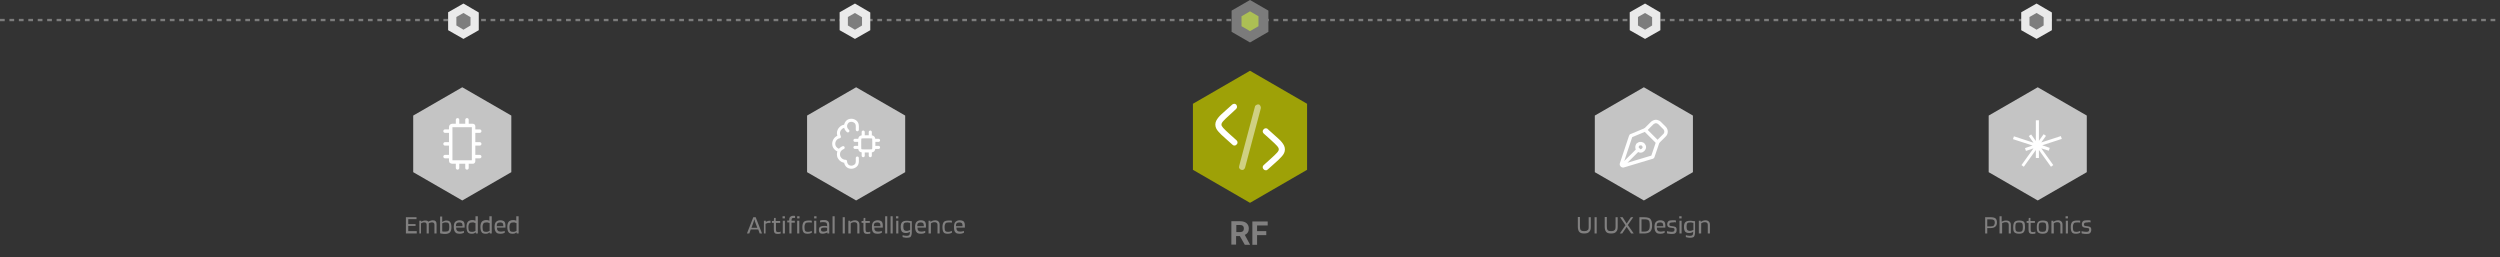 <?xml version="1.0" encoding="utf-8"?>
<!-- Generator: Adobe Illustrator 24.0.0, SVG Export Plug-In . SVG Version: 6.00 Build 0)  -->
<svg version="1.1" id="Layer_1" xmlns="http://www.w3.org/2000/svg" xmlns:xlink="http://www.w3.org/1999/xlink" x="0px" y="0px"
	 viewBox="0 0 1060 109" style="enable-background:new 0 0 1060 109;" xml:space="preserve">
<rect x="0" y="0" width="1060" height="109" fill="#333333" stroke="none"/>
<style type="text/css">
	.st0{fill:none;stroke:#7C7C7C;stroke-dasharray:2,2;}
	.st1{fill:#EAEAEA;}
	.st2{fill:#7D7D7D;}
	.st3{fill:#7B7B7B;}
	.st4{fill:#ACBF54;}
	.st5{fill:#C4C4C4;}
	.st6{fill:none;stroke:#FFFFFF;stroke-width:1.469;stroke-linecap:round;stroke-linejoin:round;}
	.st7{fill:#818080;}
	.st8{fill:none;stroke:#FFFFFF;stroke-width:1.309;stroke-linecap:round;stroke-linejoin:round;}
	.st9{fill:#9EA107;}
	.st10{fill:#FFFFFF;}
	.st11{opacity:0.5;fill:#FFFFFF;enable-background:new    ;}
</style>
<line class="st0" x1="0" y1="8.5" x2="1060" y2="8.5"/>
<path class="st1" d="M196.5,1.5l6.5,3.8v7.5l-6.5,3.7l-6.5-3.7V5.2L196.5,1.5z"/>
<path class="st2" d="M196.5,5.5l3,1.8v3.5l-3,1.8l-3-1.8V7.2L196.5,5.5z"/>
<path class="st1" d="M362.5,1.5l6.5,3.8v7.5l-6.5,3.7l-6.5-3.7V5.2L362.5,1.5z"/>
<path class="st2" d="M362.5,5.5l3,1.8v3.5l-3,1.8l-3-1.8V7.2L362.5,5.5z"/>
<path class="st3" d="M530,0l7.8,4.5v9L530,18l-7.8-4.5v-9L530,0z"/>
<path class="st4" d="M530,4.8l3.6,2.1v4.2l-3.6,2.1l-3.6-2.1V6.9L530,4.8z"/>
<path class="st1" d="M697.5,1.5l6.5,3.8v7.5l-6.5,3.7l-6.5-3.7V5.2L697.5,1.5z"/>
<path class="st2" d="M697.5,5.5l3,1.8v3.5l-3,1.8l-3-1.8V7.2L697.5,5.5z"/>
<path class="st1" d="M863.5,1.5l6.5,3.8v7.5l-6.5,3.7l-6.5-3.7V5.2L863.5,1.5z"/>
<path class="st2" d="M863.5,5.5l3,1.8v3.5l-3,1.8l-3-1.8V7.2L863.5,5.5z"/>
<path class="st5" d="M196,37l20.8,12v24L196,85l-20.8-12V49L196,37z"/>
<path class="st6" d="M198,68.8v2.4 M194,68.8v2.4 M198,53.2v-2.4 M194,53.2v-2.4 M191.1,61h-2.4 M203.4,61h-2.4 M191.1,55.6h-2.4
	 M203.4,55.6h-2.4 M191.1,66.4h-2.4 M203.4,66.4h-2.4 M191.1,68.2V53.8c0-0.2,0.1-0.3,0.2-0.4c0.1-0.1,0.3-0.2,0.4-0.2h8.6
	c0.1,0,0.2,0,0.2,0c0.1,0,0.1,0.1,0.2,0.1c0.1,0.1,0.1,0.1,0.1,0.2c0,0.1,0,0.1,0,0.2v14.5c0,0.1,0,0.2,0,0.2c0,0.1-0.1,0.1-0.1,0.2
	c-0.1,0.1-0.1,0.1-0.2,0.1c-0.1,0-0.1,0-0.2,0h-8.6c-0.2,0-0.3-0.1-0.4-0.2C191.2,68.6,191.1,68.4,191.1,68.2z"/>
<path class="st7" d="M176.7,98.1V99h-4.6v-6.9h4.5v0.8h-3.5v2.1h3.1v0.8h-3.1v2.2H176.7z M178.7,99h-0.9v-5.4h0.8l0,0.4h0
	c0.3-0.2,0.6-0.3,0.9-0.4c0.3-0.1,0.5-0.1,0.8-0.1c0.3,0,0.6,0,0.8,0.1s0.4,0.2,0.5,0.4h0c0.3-0.2,0.6-0.3,0.9-0.4
	c0.3-0.1,0.7-0.2,1-0.2c0.5,0,0.9,0.1,1.2,0.4c0.3,0.3,0.4,0.7,0.4,1.2V99h-0.9v-3.8c0-0.3-0.1-0.5-0.3-0.7
	c-0.2-0.2-0.4-0.2-0.8-0.2c-0.2,0-0.4,0-0.6,0.1c-0.2,0.1-0.5,0.1-0.7,0.3c0,0.1,0,0.1,0,0.2c0,0.1,0,0.2,0,0.2V99h-0.9v-3.8
	c0-0.3-0.1-0.5-0.3-0.7c-0.2-0.2-0.4-0.2-0.8-0.2c-0.2,0-0.4,0-0.6,0.1c-0.2,0.1-0.4,0.2-0.7,0.3V99z M189.3,93.5
	c0.7,0,1.3,0.2,1.6,0.7c0.3,0.4,0.5,1.1,0.5,2.1c0,1-0.2,1.7-0.6,2.2c-0.4,0.4-1.1,0.7-2,0.7c-0.4,0-0.8,0-1.2-0.1
	c-0.4,0-0.7-0.1-1-0.2v-7.1h0.9v2.3c0.3-0.2,0.5-0.3,0.8-0.4C188.7,93.5,189,93.5,189.3,93.5z M190.5,96.2c0-0.7-0.1-1.3-0.3-1.5
	c-0.2-0.3-0.6-0.4-1.2-0.4c-0.3,0-0.5,0-0.8,0.1c-0.3,0.1-0.5,0.2-0.7,0.3v3.4c0.2,0,0.3,0.1,0.6,0.1c0.2,0,0.4,0,0.7,0
	c0.7,0,1.1-0.1,1.4-0.4C190.4,97.5,190.5,97,190.5,96.2z M196.7,97.9v0.8c-0.2,0.1-0.5,0.2-0.8,0.3c-0.4,0.1-0.7,0.1-1.1,0.1
	c-0.9,0-1.5-0.2-1.8-0.7c-0.4-0.4-0.6-1.2-0.6-2.2c0-1,0.2-1.7,0.6-2.1c0.4-0.4,1-0.7,1.8-0.7c0.8,0,1.3,0.2,1.7,0.5
	c0.3,0.3,0.5,0.9,0.5,1.7c0,0.1,0,0.3,0,0.4c0,0.1,0,0.3,0,0.5h-3.6c0,0.6,0.1,1,0.4,1.3c0.2,0.3,0.7,0.4,1.2,0.4c0.3,0,0.6,0,1-0.1
	C196.2,98.1,196.4,98,196.7,97.9z M196.1,95.6c0-0.5-0.1-0.8-0.3-1c-0.2-0.2-0.6-0.3-1-0.3c-0.5,0-0.9,0.1-1.2,0.4
	c-0.2,0.2-0.3,0.6-0.3,1.2h2.8c0,0,0,0,0-0.1C196.1,95.7,196.1,95.6,196.1,95.6z M201.7,91.7h0.9V99h-0.8l-0.1-0.5h0
	c-0.2,0.2-0.5,0.3-0.8,0.5c-0.3,0.1-0.6,0.1-1,0.1c-0.7,0-1.3-0.2-1.6-0.7c-0.3-0.4-0.5-1.2-0.5-2.2c0-1,0.2-1.7,0.6-2.2
	c0.4-0.4,1-0.7,1.9-0.7c0.3,0,0.5,0,0.7,0.1c0.2,0,0.4,0.1,0.6,0.2V91.7z M200.4,94.3c-0.7,0-1.1,0.1-1.4,0.4
	c-0.2,0.3-0.4,0.8-0.4,1.6c0,0.7,0.1,1.3,0.3,1.6c0.2,0.3,0.6,0.4,1.2,0.4c0.3,0,0.5,0,0.8-0.1c0.2-0.1,0.5-0.2,0.7-0.3v-3.3
	c-0.2-0.1-0.4-0.1-0.6-0.2C200.9,94.3,200.7,94.3,200.4,94.3z M207.6,91.7h0.9V99h-0.8l-0.1-0.5h0c-0.2,0.2-0.5,0.3-0.8,0.5
	c-0.3,0.1-0.6,0.1-1,0.1c-0.7,0-1.3-0.2-1.6-0.7c-0.3-0.4-0.5-1.2-0.5-2.2c0-1,0.2-1.7,0.6-2.2c0.4-0.4,1-0.7,1.9-0.7
	c0.3,0,0.5,0,0.7,0.1c0.2,0,0.4,0.1,0.6,0.2V91.7z M206.4,94.3c-0.7,0-1.1,0.1-1.4,0.4c-0.2,0.3-0.4,0.8-0.4,1.6
	c0,0.7,0.1,1.3,0.3,1.6c0.2,0.3,0.6,0.4,1.2,0.4c0.3,0,0.5,0,0.8-0.1c0.3-0.1,0.5-0.2,0.7-0.3v-3.3c-0.2-0.1-0.4-0.1-0.6-0.2
	C206.8,94.3,206.6,94.3,206.4,94.3z M214,97.9v0.8c-0.2,0.1-0.5,0.2-0.8,0.3c-0.4,0.1-0.7,0.1-1.1,0.1c-0.9,0-1.5-0.2-1.8-0.7
	c-0.4-0.4-0.6-1.2-0.6-2.2c0-1,0.2-1.7,0.6-2.1c0.4-0.4,1-0.7,1.8-0.7c0.8,0,1.3,0.2,1.7,0.5c0.3,0.3,0.5,0.9,0.5,1.7
	c0,0.1,0,0.3,0,0.4c0,0.1,0,0.3,0,0.5h-3.6c0,0.6,0.1,1,0.4,1.3c0.2,0.3,0.7,0.4,1.2,0.4c0.3,0,0.6,0,1-0.1
	C213.6,98.1,213.8,98,214,97.9z M213.4,95.6c0-0.5-0.1-0.8-0.3-1c-0.2-0.2-0.6-0.3-1-0.3c-0.5,0-0.9,0.1-1.2,0.4
	c-0.2,0.2-0.3,0.6-0.3,1.2h2.8c0,0,0,0,0-0.1C213.4,95.7,213.4,95.6,213.4,95.6z M219,91.7h0.9V99h-0.8l-0.1-0.5h0
	c-0.2,0.2-0.5,0.3-0.8,0.5c-0.3,0.1-0.6,0.1-1,0.1c-0.7,0-1.3-0.2-1.6-0.7c-0.3-0.4-0.5-1.2-0.5-2.2c0-1,0.2-1.7,0.6-2.2
	c0.4-0.4,1-0.7,1.9-0.7c0.3,0,0.5,0,0.7,0.1c0.2,0,0.4,0.1,0.6,0.2V91.7z M217.8,94.3c-0.7,0-1.1,0.1-1.4,0.4
	c-0.2,0.3-0.4,0.8-0.4,1.6c0,0.7,0.1,1.3,0.3,1.6c0.2,0.3,0.6,0.4,1.2,0.4c0.3,0,0.5,0,0.8-0.1c0.2-0.1,0.5-0.2,0.7-0.3v-3.3
	c-0.2-0.1-0.4-0.1-0.6-0.2C218.3,94.3,218.1,94.3,217.8,94.3z"/>
<path class="st5" d="M363,37l20.8,12v24L363,85l-20.8-12V49L363,37z"/>
<path class="st8" d="M358.5,53.5c-0.5,0-1.1,0.1-1.5,0.4c-0.5,0.3-0.8,0.7-1.1,1.1c-0.3,0.5-0.4,1-0.4,1.5c0,0.5,0.2,1.1,0.4,1.5
	c-0.7,0.1-1.3,0.5-1.7,1c-0.4,0.5-0.7,1.2-0.7,1.9s0.2,1.4,0.7,1.9c0.4,0.5,1.1,0.9,1.7,1 M358.5,53.5c0-0.7,0.3-1.3,0.7-1.8
	c0.5-0.5,1.1-0.7,1.8-0.7s1.3,0.3,1.8,0.7c0.5,0.5,0.7,1.1,0.7,1.8V55 M358.5,53.5c0,0.8,0.4,1.5,1,2 M355.9,63.9
	c-0.3,0.5-0.4,1-0.4,1.5c0,0.5,0.1,1.1,0.4,1.5c0.3,0.5,0.6,0.8,1.1,1.1c0.5,0.3,1,0.4,1.5,0.4c0,0.7,0.3,1.3,0.7,1.8
	c0.5,0.5,1.1,0.7,1.8,0.7c0.7,0,1.3-0.3,1.8-0.7s0.7-1.1,0.7-1.8V67 M355.9,63.9c0.4-0.6,0.9-1,1.6-1.3 M366,64v2 M369,64v2 M366,56
	v2 M369,56v2 M364.5,59.5h-2 M364.5,62.5h-2 M372.5,59.5h-2 M372.5,62.5h-2 M368.5,58h-2c-0.9,0-1.4,0-1.7,0.3s-0.3,0.8-0.3,1.7v2
	c0,0.9,0,1.4,0.3,1.7s0.8,0.3,1.7,0.3h2c0.9,0,1.4,0,1.7-0.3s0.3-0.8,0.3-1.7v-2c0-0.9,0-1.4-0.3-1.7S369.4,58,368.5,58z"/>
<path class="st7" d="M317.7,99h-1l2.7-6.9h1l2.7,6.9h-1l-0.6-1.7h-3.2L317.7,99z M319.9,93c-0.1,0.3-0.2,0.5-0.3,0.8
	c-0.1,0.3-0.2,0.6-0.3,0.9l-0.7,1.9h2.5l-0.7-1.9c-0.1-0.4-0.3-0.7-0.4-1C320.1,93.4,320,93.2,319.9,93z M324.8,99h-0.9v-5.4h0.8
	l0,0.5h0c0.3-0.2,0.6-0.3,0.9-0.4c0.3-0.1,0.6-0.1,0.8-0.1c0.1,0,0.2,0,0.2,0c0,0,0.1,0,0.1,0v0.9c-0.1,0-0.1,0-0.2,0
	c-0.1,0-0.2,0-0.4,0c-0.3,0-0.5,0-0.8,0.1c-0.2,0.1-0.5,0.2-0.7,0.3V99z M331,98.2v0.8c-0.1,0.1-0.3,0.1-0.5,0.1
	c-0.2,0-0.4,0.1-0.6,0.1c-0.7,0-1.1-0.1-1.4-0.4c-0.3-0.3-0.4-0.8-0.4-1.5v-2.8h-0.8v-0.8h0.8l0.1-1.3h0.7v1.3h1.9v0.8H329v2.8
	c0,0.4,0.1,0.8,0.2,0.9c0.2,0.2,0.5,0.2,0.9,0.2c0.1,0,0.3,0,0.5,0C330.8,98.2,330.9,98.2,331,98.2z M332.8,92.6h-1v-0.9h1V92.6z
	 M332.8,99h-0.9v-5.4h0.9V99z M334.6,94.3h-0.8v-0.8h0.8v-0.1c0-0.6,0.1-1.1,0.4-1.4c0.3-0.3,0.7-0.5,1.3-0.5c0.1,0,0.3,0,0.4,0
	c0.1,0,0.3,0,0.4,0.1v0.8c-0.1,0-0.2,0-0.3,0c-0.1,0-0.2,0-0.3,0c-0.3,0-0.6,0.1-0.7,0.2c-0.1,0.2-0.2,0.4-0.2,0.8v0.2h1.4v0.8h-1.4
	V99h-0.9V94.3z M339,92.6h-1v-0.9h1V92.6z M338.9,99H338v-5.4h0.9V99z M344.2,97.9v0.8c-0.2,0.1-0.5,0.2-0.8,0.3
	c-0.4,0.1-0.7,0.1-1.1,0.1c-0.8,0-1.3-0.2-1.6-0.6c-0.3-0.4-0.5-1.1-0.5-2.2c0-1,0.2-1.7,0.6-2.2c0.4-0.4,1.1-0.6,2.1-0.6
	c0.2,0,0.4,0,0.6,0c0.2,0,0.4,0,0.7,0.1v0.8c-0.3,0-0.5-0.1-0.7-0.1c-0.2,0-0.4,0-0.6,0c-0.7,0-1.2,0.1-1.4,0.4
	c-0.2,0.3-0.4,0.8-0.4,1.6c0,0.8,0.1,1.3,0.3,1.6c0.2,0.3,0.6,0.4,1.1,0.4c0.3,0,0.6,0,0.9-0.1C343.7,98.1,344,98,344.2,97.9z
	 M346.2,92.6h-1v-0.9h1V92.6z M346.1,99h-0.9v-5.4h0.9V99z M348.8,99.1c-0.6,0-1-0.1-1.2-0.4c-0.3-0.3-0.4-0.7-0.4-1.3
	c0-0.6,0.2-1,0.5-1.2c0.3-0.2,0.9-0.4,1.6-0.4c0.2,0,0.5,0,0.7,0c0.2,0,0.5,0.1,0.7,0.1v-0.5c0-0.4-0.1-0.7-0.3-0.9
	c-0.2-0.2-0.5-0.3-1-0.3c-0.3,0-0.6,0-0.9,0c-0.3,0-0.5,0.1-0.8,0.1v-0.8c0.3-0.1,0.6-0.1,0.9-0.2c0.3,0,0.7,0,1,0
	c0.7,0,1.1,0.2,1.5,0.5c0.3,0.3,0.5,0.8,0.5,1.4V99h-0.8l0-0.5h0c-0.2,0.2-0.5,0.3-0.9,0.4C349.5,99,349.2,99.1,348.8,99.1z
	 M349.4,96.5c-0.5,0-0.8,0.1-1,0.2c-0.2,0.1-0.3,0.3-0.3,0.6c0,0.3,0.1,0.6,0.2,0.7c0.2,0.1,0.4,0.2,0.8,0.2c0.3,0,0.6,0,0.9-0.1
	c0.3-0.1,0.5-0.2,0.7-0.3v-1.2c-0.2,0-0.5-0.1-0.7-0.1C349.8,96.5,349.6,96.5,349.4,96.5z M353.9,91.7V99H353v-7.3H353.9z
	 M358.2,92.1V99h-0.9v-6.9H358.2z M360.6,99h-0.9v-5.4h0.8l0,0.5h0c0.3-0.2,0.6-0.4,0.9-0.5c0.3-0.1,0.7-0.2,1.1-0.2
	c0.6,0,1.1,0.2,1.4,0.5c0.3,0.3,0.5,0.7,0.5,1.3V99h-0.9v-3.7c0-0.4-0.1-0.6-0.3-0.8c-0.2-0.2-0.5-0.3-0.9-0.3c-0.3,0-0.5,0-0.8,0.1
	c-0.3,0.1-0.5,0.2-0.8,0.4V99z M369,98.2v0.8c-0.1,0.1-0.3,0.1-0.5,0.1c-0.2,0-0.4,0.1-0.6,0.1c-0.7,0-1.1-0.1-1.4-0.4
	c-0.3-0.3-0.4-0.8-0.4-1.5v-2.8h-0.8v-0.8h0.8l0.1-1.3h0.7v1.3h1.9v0.8H367v2.8c0,0.4,0.1,0.8,0.2,0.9c0.2,0.2,0.5,0.2,0.9,0.2
	c0.1,0,0.3,0,0.5,0C368.7,98.2,368.9,98.2,369,98.2z M373.9,97.9v0.8c-0.2,0.1-0.5,0.2-0.8,0.3c-0.4,0.1-0.7,0.1-1.1,0.1
	c-0.9,0-1.5-0.2-1.8-0.7c-0.4-0.4-0.5-1.2-0.5-2.2c0-1,0.2-1.7,0.6-2.1c0.4-0.4,1-0.7,1.8-0.7c0.8,0,1.3,0.2,1.7,0.5
	c0.3,0.3,0.5,0.9,0.5,1.7c0,0.1,0,0.3,0,0.4c0,0.1,0,0.3,0,0.5h-3.6c0,0.6,0.1,1,0.4,1.3c0.2,0.3,0.7,0.4,1.2,0.4c0.3,0,0.6,0,1-0.1
	S373.7,98,373.9,97.9z M373.3,95.6c0-0.5-0.1-0.8-0.3-1c-0.2-0.2-0.6-0.3-1-0.3c-0.5,0-0.9,0.1-1.2,0.4c-0.2,0.2-0.3,0.6-0.3,1.2
	h2.8c0,0,0,0,0-0.1C373.3,95.7,373.3,95.6,373.3,95.6z M376.2,91.7V99h-0.9v-7.3H376.2z M378.5,91.7V99h-0.9v-7.3H378.5z
	 M380.9,92.6h-1v-0.9h1V92.6z M380.9,99H380v-5.4h0.9V99z M384.5,100.8c-0.4,0-0.7,0-1-0.1c-0.3,0-0.6-0.1-0.8-0.2v-0.8
	c0.2,0.1,0.4,0.1,0.7,0.2c0.3,0,0.7,0.1,1,0.1c0.6,0,0.9-0.1,1.1-0.3c0.2-0.2,0.3-0.6,0.3-1.1v-0.3c-0.3,0.2-0.6,0.3-0.9,0.4
	c-0.3,0.1-0.6,0.1-0.9,0.1c-0.7,0-1.2-0.2-1.6-0.6c-0.3-0.4-0.5-1.1-0.5-2c0-0.9,0.2-1.6,0.6-2c0.4-0.4,1.1-0.6,2-0.6
	c0.3,0,0.7,0,1.1,0.1c0.4,0,0.7,0.1,1,0.1v4.6c0,1-0.2,1.6-0.5,2C386,100.6,385.4,100.8,384.5,100.8z M384.7,94.3
	c-0.7,0-1.2,0.1-1.4,0.4c-0.2,0.2-0.3,0.7-0.3,1.4c0,0.7,0.1,1.1,0.3,1.4c0.2,0.2,0.6,0.4,1.1,0.4c0.2,0,0.5,0,0.7-0.1
	c0.3-0.1,0.5-0.2,0.8-0.3v-3c-0.2,0-0.4-0.1-0.6-0.1C385.1,94.3,384.9,94.3,384.7,94.3z M392.3,97.9v0.8c-0.2,0.1-0.5,0.2-0.8,0.3
	c-0.4,0.1-0.7,0.1-1.1,0.1c-0.9,0-1.5-0.2-1.8-0.7c-0.4-0.4-0.6-1.2-0.6-2.2c0-1,0.2-1.7,0.6-2.1c0.4-0.4,1-0.7,1.8-0.7
	c0.8,0,1.3,0.2,1.7,0.5c0.3,0.3,0.5,0.9,0.5,1.7c0,0.1,0,0.3,0,0.4c0,0.1,0,0.3,0,0.5h-3.6c0,0.6,0.1,1,0.4,1.3
	c0.2,0.3,0.7,0.4,1.2,0.4c0.3,0,0.6,0,1-0.1S392.1,98,392.3,97.9z M391.7,95.6c0-0.5-0.1-0.8-0.3-1c-0.2-0.2-0.5-0.3-1-0.3
	c-0.5,0-0.9,0.1-1.2,0.4c-0.2,0.2-0.3,0.6-0.3,1.2h2.8c0,0,0,0,0-0.1C391.7,95.7,391.7,95.6,391.7,95.6z M394.6,99h-0.9v-5.4h0.8
	l0,0.5h0c0.3-0.2,0.6-0.4,0.9-0.5c0.3-0.1,0.7-0.2,1.1-0.2c0.6,0,1.1,0.2,1.4,0.5c0.3,0.3,0.5,0.7,0.5,1.3V99h-0.9v-3.7
	c0-0.4-0.1-0.6-0.3-0.8c-0.2-0.2-0.5-0.3-0.9-0.3c-0.3,0-0.5,0-0.8,0.1c-0.3,0.1-0.5,0.2-0.8,0.4V99z M403.6,97.9v0.8
	c-0.2,0.1-0.5,0.2-0.8,0.3c-0.4,0.1-0.7,0.1-1.1,0.1c-0.8,0-1.3-0.2-1.6-0.6c-0.3-0.4-0.5-1.1-0.5-2.2c0-1,0.2-1.7,0.6-2.2
	c0.4-0.4,1.1-0.6,2.1-0.6c0.2,0,0.4,0,0.6,0c0.2,0,0.4,0,0.7,0.1v0.8c-0.3,0-0.5-0.1-0.7-0.1c-0.2,0-0.4,0-0.6,0
	c-0.7,0-1.2,0.1-1.4,0.4c-0.2,0.3-0.4,0.8-0.4,1.6c0,0.8,0.1,1.3,0.3,1.6c0.2,0.3,0.6,0.4,1.1,0.4c0.3,0,0.6,0,0.9-0.1
	C403.1,98.1,403.4,98,403.6,97.9z M408.7,97.9v0.8c-0.2,0.1-0.5,0.2-0.8,0.3c-0.4,0.1-0.7,0.1-1.1,0.1c-0.9,0-1.5-0.2-1.8-0.7
	c-0.4-0.4-0.5-1.2-0.5-2.2c0-1,0.2-1.7,0.6-2.1c0.4-0.4,1-0.7,1.8-0.7c0.8,0,1.3,0.2,1.7,0.5c0.3,0.3,0.5,0.9,0.5,1.7
	c0,0.1,0,0.3,0,0.4c0,0.1,0,0.3,0,0.5h-3.6c0,0.6,0.1,1,0.4,1.3c0.2,0.3,0.7,0.4,1.2,0.4c0.3,0,0.6,0,1-0.1
	C408.2,98.1,408.5,98,408.7,97.9z M408.1,95.6c0-0.5-0.1-0.8-0.3-1c-0.2-0.2-0.6-0.3-1-0.3c-0.5,0-0.9,0.1-1.2,0.4
	c-0.2,0.2-0.3,0.6-0.3,1.2h2.8c0,0,0,0,0-0.1C408.1,95.7,408.1,95.6,408.1,95.6z"/>
<path class="st9" d="M530,30l24.2,14v28L530,86l-24.2-14V44L530,30z"/>
<path class="st10" d="M524.1,46.2c0.2-0.2,0.4-0.5,0.4-0.9c0-0.3-0.1-0.6-0.3-0.9c-0.2-0.2-0.5-0.4-0.8-0.4c-0.3,0-0.6,0.1-0.9,0.3
	l-2.9,2.6c-1.2,1.1-2.3,2-3,2.9c-0.7,0.9-1.3,1.8-1.3,3c0,1.2,0.5,2.1,1.3,3c0.7,0.8,1.7,1.8,3,2.9l2.9,2.6c0.1,0.1,0.3,0.2,0.4,0.3
	c0.2,0.1,0.3,0.1,0.5,0.1c0.2,0,0.3,0,0.5-0.1c0.2-0.1,0.3-0.2,0.4-0.3c0.1-0.1,0.2-0.3,0.3-0.4c0.1-0.2,0.1-0.3,0.1-0.5
	c0-0.2-0.1-0.3-0.1-0.5c-0.1-0.2-0.2-0.3-0.3-0.4l-2.9-2.6c-1.3-1.2-2.2-2-2.8-2.7c-0.6-0.7-0.7-1-0.7-1.4c0-0.3,0.1-0.7,0.7-1.4
	c0.6-0.7,1.5-1.5,2.8-2.7L524.1,46.2z M535.8,54.8c0.1-0.1,0.2-0.2,0.4-0.3c0.1-0.1,0.3-0.1,0.5-0.1c0.2,0,0.3,0,0.5,0.1
	c0.2,0.1,0.3,0.1,0.4,0.3l2.9,2.6c1.2,1.1,2.3,2,3,2.9c0.7,0.9,1.3,1.8,1.3,3c0,1.2-0.5,2.1-1.3,3c-0.7,0.8-1.7,1.8-3,2.9l-2.9,2.6
	c-0.1,0.1-0.3,0.2-0.4,0.3c-0.2,0.1-0.3,0.1-0.5,0.1c-0.2,0-0.3-0.1-0.5-0.1c-0.1-0.1-0.3-0.2-0.4-0.3c-0.1-0.1-0.2-0.3-0.3-0.4
	c-0.1-0.2-0.1-0.3-0.1-0.5c0-0.2,0-0.3,0.1-0.5c0.1-0.1,0.2-0.3,0.3-0.4l2.9-2.6c1.3-1.2,2.2-2,2.8-2.7c0.6-0.7,0.7-1,0.7-1.4
	c0-0.3-0.1-0.7-0.7-1.4c-0.6-0.7-1.5-1.5-2.8-2.7l-2.9-2.6c-0.2-0.2-0.4-0.5-0.4-0.9S535.6,55,535.8,54.8"/>
<path class="st11" d="M533.7,44.3c0.2,0,0.3,0.1,0.4,0.2c0.1,0.1,0.2,0.2,0.3,0.4s0.1,0.3,0.2,0.5c0,0.2,0,0.3,0,0.5l-6.7,25.2
	c-0.1,0.3-0.3,0.6-0.6,0.8c-0.3,0.2-0.6,0.2-1,0.1c-0.3-0.1-0.6-0.3-0.8-0.6c-0.2-0.3-0.2-0.6-0.1-1l6.7-25.2c0-0.2,0.1-0.3,0.2-0.4
	s0.2-0.2,0.4-0.3c0.1-0.1,0.3-0.1,0.5-0.2C533.3,44.2,533.5,44.3,533.7,44.3z"/>
<path class="st5" d="M697,37l20.8,12v24L697,85l-20.8-12V49L697,37z"/>
<path class="st6" d="M688,70l6.6-6.6 M702.8,60.5l-2,5.9c0,0.1-0.1,0.2-0.2,0.2c-0.1,0.1-0.2,0.1-0.3,0.1l-12,3.6
	c-0.1,0-0.2,0-0.3,0c-0.1,0-0.2-0.1-0.3-0.2c-0.1-0.1-0.1-0.2-0.2-0.3c0-0.1,0-0.2,0-0.3l3.9-11.7c0-0.1,0.1-0.2,0.1-0.2
	c0.1-0.1,0.1-0.1,0.2-0.1l5.5-2.3c0.1,0,0.2-0.1,0.4,0c0.1,0,0.2,0.1,0.3,0.2l4.5,4.5c0.1,0.1,0.1,0.2,0.2,0.3
	C702.8,60.3,702.8,60.4,702.8,60.5z"/>
<path class="st6" d="M702.9,60.2l2.9-2.9c0.4-0.4,0.6-0.9,0.6-1.5c0-0.5-0.2-1.1-0.6-1.5l-2.2-2.2c-0.2-0.2-0.4-0.3-0.7-0.4
	c-0.3-0.1-0.5-0.2-0.8-0.2c-0.3,0-0.5,0.1-0.8,0.2c-0.3,0.1-0.5,0.3-0.7,0.4l-2.9,2.9 M696.7,61.3c-0.1-0.1-0.3-0.3-0.5-0.3
	c-0.2-0.1-0.4-0.1-0.6-0.1c-0.2,0-0.4,0-0.6,0.1c-0.2,0.1-0.4,0.2-0.5,0.3c-0.1,0.1-0.3,0.3-0.3,0.5c-0.1,0.2-0.1,0.4-0.1,0.6
	c0,0.2,0,0.4,0.1,0.6c0.1,0.2,0.2,0.4,0.3,0.5c0.3,0.3,0.7,0.5,1.1,0.5c0.4,0,0.8-0.2,1.1-0.5c0.3-0.3,0.5-0.7,0.5-1.1
	C697.2,62,697,61.6,696.7,61.3z"/>
<path class="st7" d="M673.6,96.2v-4.1h0.9v4.1c0,1-0.2,1.7-0.7,2.1c-0.4,0.5-1.1,0.7-2.1,0.7c-1,0-1.7-0.2-2.1-0.7
	c-0.4-0.5-0.6-1.2-0.6-2.2v-4.1h0.9v4.1c0,0.7,0.1,1.2,0.4,1.5c0.3,0.3,0.7,0.4,1.4,0.4c0.7,0,1.1-0.1,1.4-0.4
	C673.5,97.5,673.6,97,673.6,96.2z M677,92.1V99h-0.9v-6.9H677z M685,96.2v-4.1h0.9v4.1c0,1-0.2,1.7-0.7,2.1
	c-0.4,0.5-1.1,0.7-2.1,0.7c-1,0-1.7-0.2-2.1-0.7c-0.4-0.5-0.6-1.2-0.6-2.2v-4.1h0.9v4.1c0,0.7,0.1,1.2,0.4,1.5
	c0.3,0.3,0.7,0.4,1.4,0.4c0.7,0,1.1-0.1,1.4-0.4C684.8,97.5,685,97,685,96.2z M690.2,95.4l2.5,3.6h-1.1l-1.9-2.8l-1.9,2.8h-1
	l2.4-3.5l-2.3-3.4h1.1l1.7,2.7l1.8-2.7h1L690.2,95.4z M697.1,99h-2v-6.9h2c0.7,0,1.3,0.1,1.7,0.2c0.4,0.1,0.8,0.3,1,0.6
	c0.2,0.3,0.4,0.6,0.5,1c0.1,0.4,0.2,1,0.2,1.7c0,1.2-0.3,2.1-0.8,2.6C699.2,98.7,698.3,99,697.1,99z M699.1,93.5
	c-0.2-0.2-0.4-0.3-0.7-0.4c-0.3-0.1-0.7-0.1-1.3-0.1h-1.1v5.2h1.1c0.9,0,1.5-0.2,1.9-0.6c0.4-0.4,0.5-1.1,0.5-2c0-0.5,0-0.9-0.1-1.3
	C699.4,94,699.3,93.7,699.1,93.5z M705.8,97.9v0.8c-0.2,0.1-0.5,0.2-0.8,0.3c-0.4,0.1-0.7,0.1-1.1,0.1c-0.9,0-1.5-0.2-1.8-0.7
	c-0.4-0.4-0.6-1.2-0.6-2.2c0-1,0.2-1.7,0.6-2.1c0.4-0.4,1-0.7,1.8-0.7c0.8,0,1.3,0.2,1.7,0.5c0.3,0.3,0.5,0.9,0.5,1.7
	c0,0.1,0,0.3,0,0.4c0,0.1,0,0.3,0,0.5h-3.6c0,0.6,0.1,1,0.4,1.3c0.2,0.3,0.7,0.4,1.2,0.4c0.3,0,0.6,0,1-0.1
	C705.3,98.1,705.6,98,705.8,97.9z M705.2,95.6c0-0.5-0.1-0.8-0.3-1c-0.2-0.2-0.5-0.3-1-0.3c-0.5,0-0.9,0.1-1.2,0.4
	c-0.2,0.2-0.3,0.6-0.3,1.2h2.8c0,0,0,0,0-0.1C705.2,95.7,705.2,95.6,705.2,95.6z M709.1,94.3c-0.5,0-0.8,0.1-1,0.2
	c-0.2,0.1-0.3,0.3-0.3,0.7c0,0.2,0,0.3,0.1,0.4c0.1,0.1,0.2,0.1,0.4,0.2l1.4,0.2c0.4,0.1,0.7,0.2,0.9,0.4c0.2,0.2,0.3,0.5,0.3,1
	c0,0.6-0.1,1.1-0.5,1.4c-0.3,0.3-0.8,0.4-1.5,0.4c-0.4,0-0.8,0-1.2-0.1c-0.4,0-0.7-0.1-0.9-0.2V98c0.2,0.1,0.5,0.1,0.9,0.2
	c0.3,0,0.7,0.1,1.1,0.1c0.5,0,0.8-0.1,0.9-0.2c0.2-0.1,0.3-0.4,0.3-0.7c0-0.2,0-0.4-0.1-0.5c-0.1-0.1-0.3-0.2-0.5-0.2l-1.4-0.2
	c-0.4-0.1-0.6-0.2-0.8-0.4c-0.2-0.2-0.3-0.5-0.3-1c0-0.6,0.2-1,0.5-1.3c0.3-0.3,0.9-0.4,1.6-0.4c0.3,0,0.6,0,0.8,0
	c0.2,0,0.5,0,0.8,0.1v0.8c-0.2,0-0.4-0.1-0.7-0.1C709.7,94.3,709.4,94.3,709.1,94.3z M713,92.6h-1v-0.9h1V92.6z M713,99h-0.9v-5.4
	h0.9V99z M716.6,100.8c-0.4,0-0.7,0-1-0.1c-0.3,0-0.6-0.1-0.8-0.2v-0.8c0.2,0.1,0.4,0.1,0.7,0.2c0.3,0,0.7,0.1,1,0.1
	c0.5,0,0.9-0.1,1.1-0.3c0.2-0.2,0.3-0.6,0.3-1.1v-0.3c-0.3,0.2-0.6,0.3-0.9,0.4c-0.3,0.1-0.6,0.1-0.9,0.1c-0.7,0-1.2-0.2-1.6-0.6
	c-0.3-0.4-0.5-1.1-0.5-2c0-0.9,0.2-1.6,0.6-2c0.4-0.4,1.1-0.6,2-0.6c0.3,0,0.7,0,1.1,0.1c0.4,0,0.7,0.1,1,0.1v4.6c0,1-0.2,1.6-0.5,2
	C718,100.6,717.5,100.8,716.6,100.8z M716.8,94.3c-0.7,0-1.2,0.1-1.4,0.4c-0.2,0.2-0.3,0.7-0.3,1.4c0,0.7,0.1,1.1,0.3,1.4
	c0.2,0.2,0.6,0.4,1.1,0.4c0.2,0,0.5,0,0.7-0.1c0.3-0.1,0.5-0.2,0.8-0.3v-3c-0.2,0-0.4-0.1-0.6-0.1C717.2,94.3,717,94.3,716.8,94.3z
	 M721.2,99h-0.9v-5.4h0.8l0,0.5h0c0.3-0.2,0.6-0.4,0.9-0.5c0.3-0.1,0.7-0.2,1.1-0.2c0.6,0,1.1,0.2,1.4,0.5c0.3,0.3,0.5,0.7,0.5,1.3
	V99h-0.9v-3.7c0-0.4-0.1-0.6-0.3-0.8c-0.2-0.2-0.5-0.3-0.9-0.3c-0.3,0-0.5,0-0.8,0.1c-0.3,0.1-0.5,0.2-0.8,0.4V99z"/>
<path class="st5" d="M864,37l20.8,12v24L864,85l-20.8-12V49L864,37z"/>
<path class="st10" d="M865.5,62.9l5.1,7.1l-1,0.7l-5.1-7.1v3.4h-1.3v-3.4l-5.1,7.1l-1-0.7l5.1-7.1L859,64l-0.4-1.2l3.2-1.1l-8.3-2.7
	l0.4-1.2l8.3,2.7l-2-2.8l1-0.7l2,2.8V51h1.3v8.7l2-2.8l1,0.7l-2,2.8l8.3-2.7l0.4,1.2l-8.3,2.7l3.2,1.1l-0.4,1.2L865.5,62.9z"/>
<path class="st7" d="M842.6,96.8V99h-0.9v-6.9h2.3c1,0,1.7,0.2,2.1,0.5c0.4,0.4,0.6,0.9,0.6,1.7c0,0.8-0.2,1.4-0.7,1.8
	c-0.4,0.4-1.1,0.6-2,0.6H842.6z M845.8,94.4c0-0.5-0.1-0.9-0.4-1.1c-0.3-0.2-0.7-0.3-1.4-0.3h-1.4v3h1.4c0.6,0,1.1-0.1,1.4-0.4
	C845.6,95.3,845.8,94.9,845.8,94.4z M848.7,99h-0.9v-7.3h0.9V94c0.3-0.2,0.7-0.3,1-0.4c0.3-0.1,0.7-0.1,1-0.1c0.6,0,1.1,0.2,1.4,0.5
	c0.3,0.3,0.5,0.7,0.5,1.3V99h-0.9v-3.7c0-0.4-0.1-0.6-0.3-0.8c-0.2-0.2-0.5-0.3-0.9-0.3c-0.3,0-0.6,0-0.8,0.1
	c-0.3,0.1-0.6,0.2-0.8,0.3V99z M858.6,96.3c0,1-0.2,1.8-0.6,2.2c-0.4,0.4-1,0.6-1.9,0.6c-0.9,0-1.6-0.2-2-0.6
	c-0.4-0.4-0.5-1.1-0.5-2.2c0-1,0.2-1.8,0.6-2.2c0.4-0.4,1-0.6,2-0.6c0.9,0,1.6,0.2,2,0.6C858.5,94.5,858.6,95.2,858.6,96.3z
	 M854.5,96.3c0,0.8,0.1,1.3,0.3,1.6c0.2,0.3,0.6,0.4,1.3,0.4c0.6,0,1.1-0.1,1.3-0.4c0.2-0.3,0.3-0.8,0.3-1.6c0-0.8-0.1-1.3-0.3-1.6
	c-0.2-0.3-0.6-0.4-1.3-0.4c-0.6,0-1.1,0.1-1.3,0.4C854.6,94.9,854.5,95.5,854.5,96.3z M863,98.2v0.8c-0.1,0.1-0.3,0.1-0.5,0.1
	c-0.2,0-0.4,0.1-0.6,0.1c-0.7,0-1.1-0.1-1.4-0.4c-0.3-0.3-0.4-0.8-0.4-1.5v-2.8h-0.8v-0.8h0.8l0.1-1.3h0.7v1.3h1.9v0.8H861v2.8
	c0,0.4,0.1,0.8,0.2,0.9c0.2,0.2,0.5,0.2,0.9,0.2c0.1,0,0.3,0,0.5,0C862.7,98.2,862.9,98.2,863,98.2z M868.6,96.3
	c0,1-0.2,1.8-0.6,2.2c-0.4,0.4-1,0.6-1.9,0.6c-0.9,0-1.6-0.2-2-0.6s-0.5-1.1-0.5-2.2c0-1,0.2-1.8,0.6-2.2c0.4-0.4,1-0.6,2-0.6
	c0.9,0,1.6,0.2,2,0.6C868.4,94.5,868.6,95.2,868.6,96.3z M864.4,96.3c0,0.8,0.1,1.3,0.3,1.6c0.2,0.3,0.6,0.4,1.3,0.4
	c0.6,0,1.1-0.1,1.3-0.4c0.2-0.3,0.3-0.8,0.3-1.6c0-0.8-0.1-1.3-0.3-1.6c-0.2-0.3-0.6-0.4-1.3-0.4c-0.6,0-1.1,0.1-1.3,0.4
	C864.5,94.9,864.4,95.5,864.4,96.3z M870.7,99h-0.9v-5.4h0.8l0,0.5h0c0.3-0.2,0.6-0.4,0.9-0.5c0.3-0.1,0.7-0.2,1.1-0.2
	c0.6,0,1.1,0.2,1.4,0.5c0.3,0.3,0.5,0.7,0.5,1.3V99h-0.9v-3.7c0-0.4-0.1-0.6-0.3-0.8c-0.2-0.2-0.5-0.3-0.9-0.3c-0.3,0-0.5,0-0.8,0.1
	c-0.3,0.1-0.5,0.2-0.8,0.4V99z M876.8,92.6h-1v-0.9h1V92.6z M876.8,99h-0.9v-5.4h0.9V99z M882,97.9v0.8c-0.2,0.1-0.5,0.2-0.8,0.3
	c-0.4,0.1-0.7,0.1-1.1,0.1c-0.8,0-1.3-0.2-1.6-0.6c-0.3-0.4-0.5-1.1-0.5-2.2c0-1,0.2-1.7,0.6-2.2c0.4-0.4,1.1-0.6,2.1-0.6
	c0.2,0,0.4,0,0.6,0c0.2,0,0.4,0,0.7,0.1v0.8c-0.3,0-0.5-0.1-0.7-0.1c-0.2,0-0.4,0-0.6,0c-0.7,0-1.2,0.1-1.4,0.4
	c-0.2,0.3-0.4,0.8-0.4,1.6c0,0.8,0.1,1.3,0.3,1.6c0.2,0.3,0.6,0.4,1.1,0.4c0.3,0,0.6,0,0.9-0.1C881.5,98.1,881.8,98,882,97.9z
	 M884.9,94.3c-0.5,0-0.8,0.1-1,0.2c-0.2,0.1-0.3,0.3-0.3,0.7c0,0.2,0,0.3,0.1,0.4c0.1,0.1,0.2,0.1,0.4,0.2l1.4,0.2
	c0.4,0.1,0.7,0.2,0.9,0.4c0.2,0.2,0.3,0.5,0.3,1c0,0.6-0.2,1.1-0.5,1.4c-0.3,0.3-0.8,0.4-1.5,0.4c-0.4,0-0.8,0-1.2-0.1
	c-0.4,0-0.7-0.1-0.9-0.2V98c0.2,0.1,0.5,0.1,0.9,0.2c0.3,0,0.7,0.1,1.1,0.1c0.5,0,0.8-0.1,0.9-0.2c0.2-0.1,0.3-0.4,0.3-0.7
	c0-0.2,0-0.4-0.1-0.5c-0.1-0.1-0.3-0.2-0.5-0.2l-1.4-0.2c-0.4-0.1-0.6-0.2-0.8-0.4c-0.2-0.2-0.3-0.5-0.3-1c0-0.6,0.2-1,0.5-1.3
	c0.3-0.3,0.9-0.4,1.6-0.4c0.3,0,0.6,0,0.8,0c0.2,0,0.5,0,0.8,0.1v0.8c-0.2,0-0.4-0.1-0.7-0.1C885.5,94.3,885.2,94.3,884.9,94.3z"/>
<g>
	<path class="st7" d="M525.7,100.1h-1.6v3.6h-2v-9.9h3.7c1.2,0,2.1,0.3,2.7,0.8s1,1.3,1,2.2c0,0.7-0.1,1.2-0.4,1.7s-0.7,0.8-1.3,1.1
		l2.2,4.1v0.1h-2.2L525.7,100.1z M524.1,98.4h1.7c0.5,0,0.9-0.1,1.2-0.4c0.3-0.3,0.4-0.6,0.4-1.1c0-0.5-0.1-0.8-0.4-1.1
		c-0.3-0.3-0.7-0.4-1.2-0.4h-1.6V98.4z"/>
	<path class="st7" d="M536.9,99.7H533v4.1h-2v-9.9h6.5v1.7H533V98h3.9V99.7z"/>
</g>
</svg>

